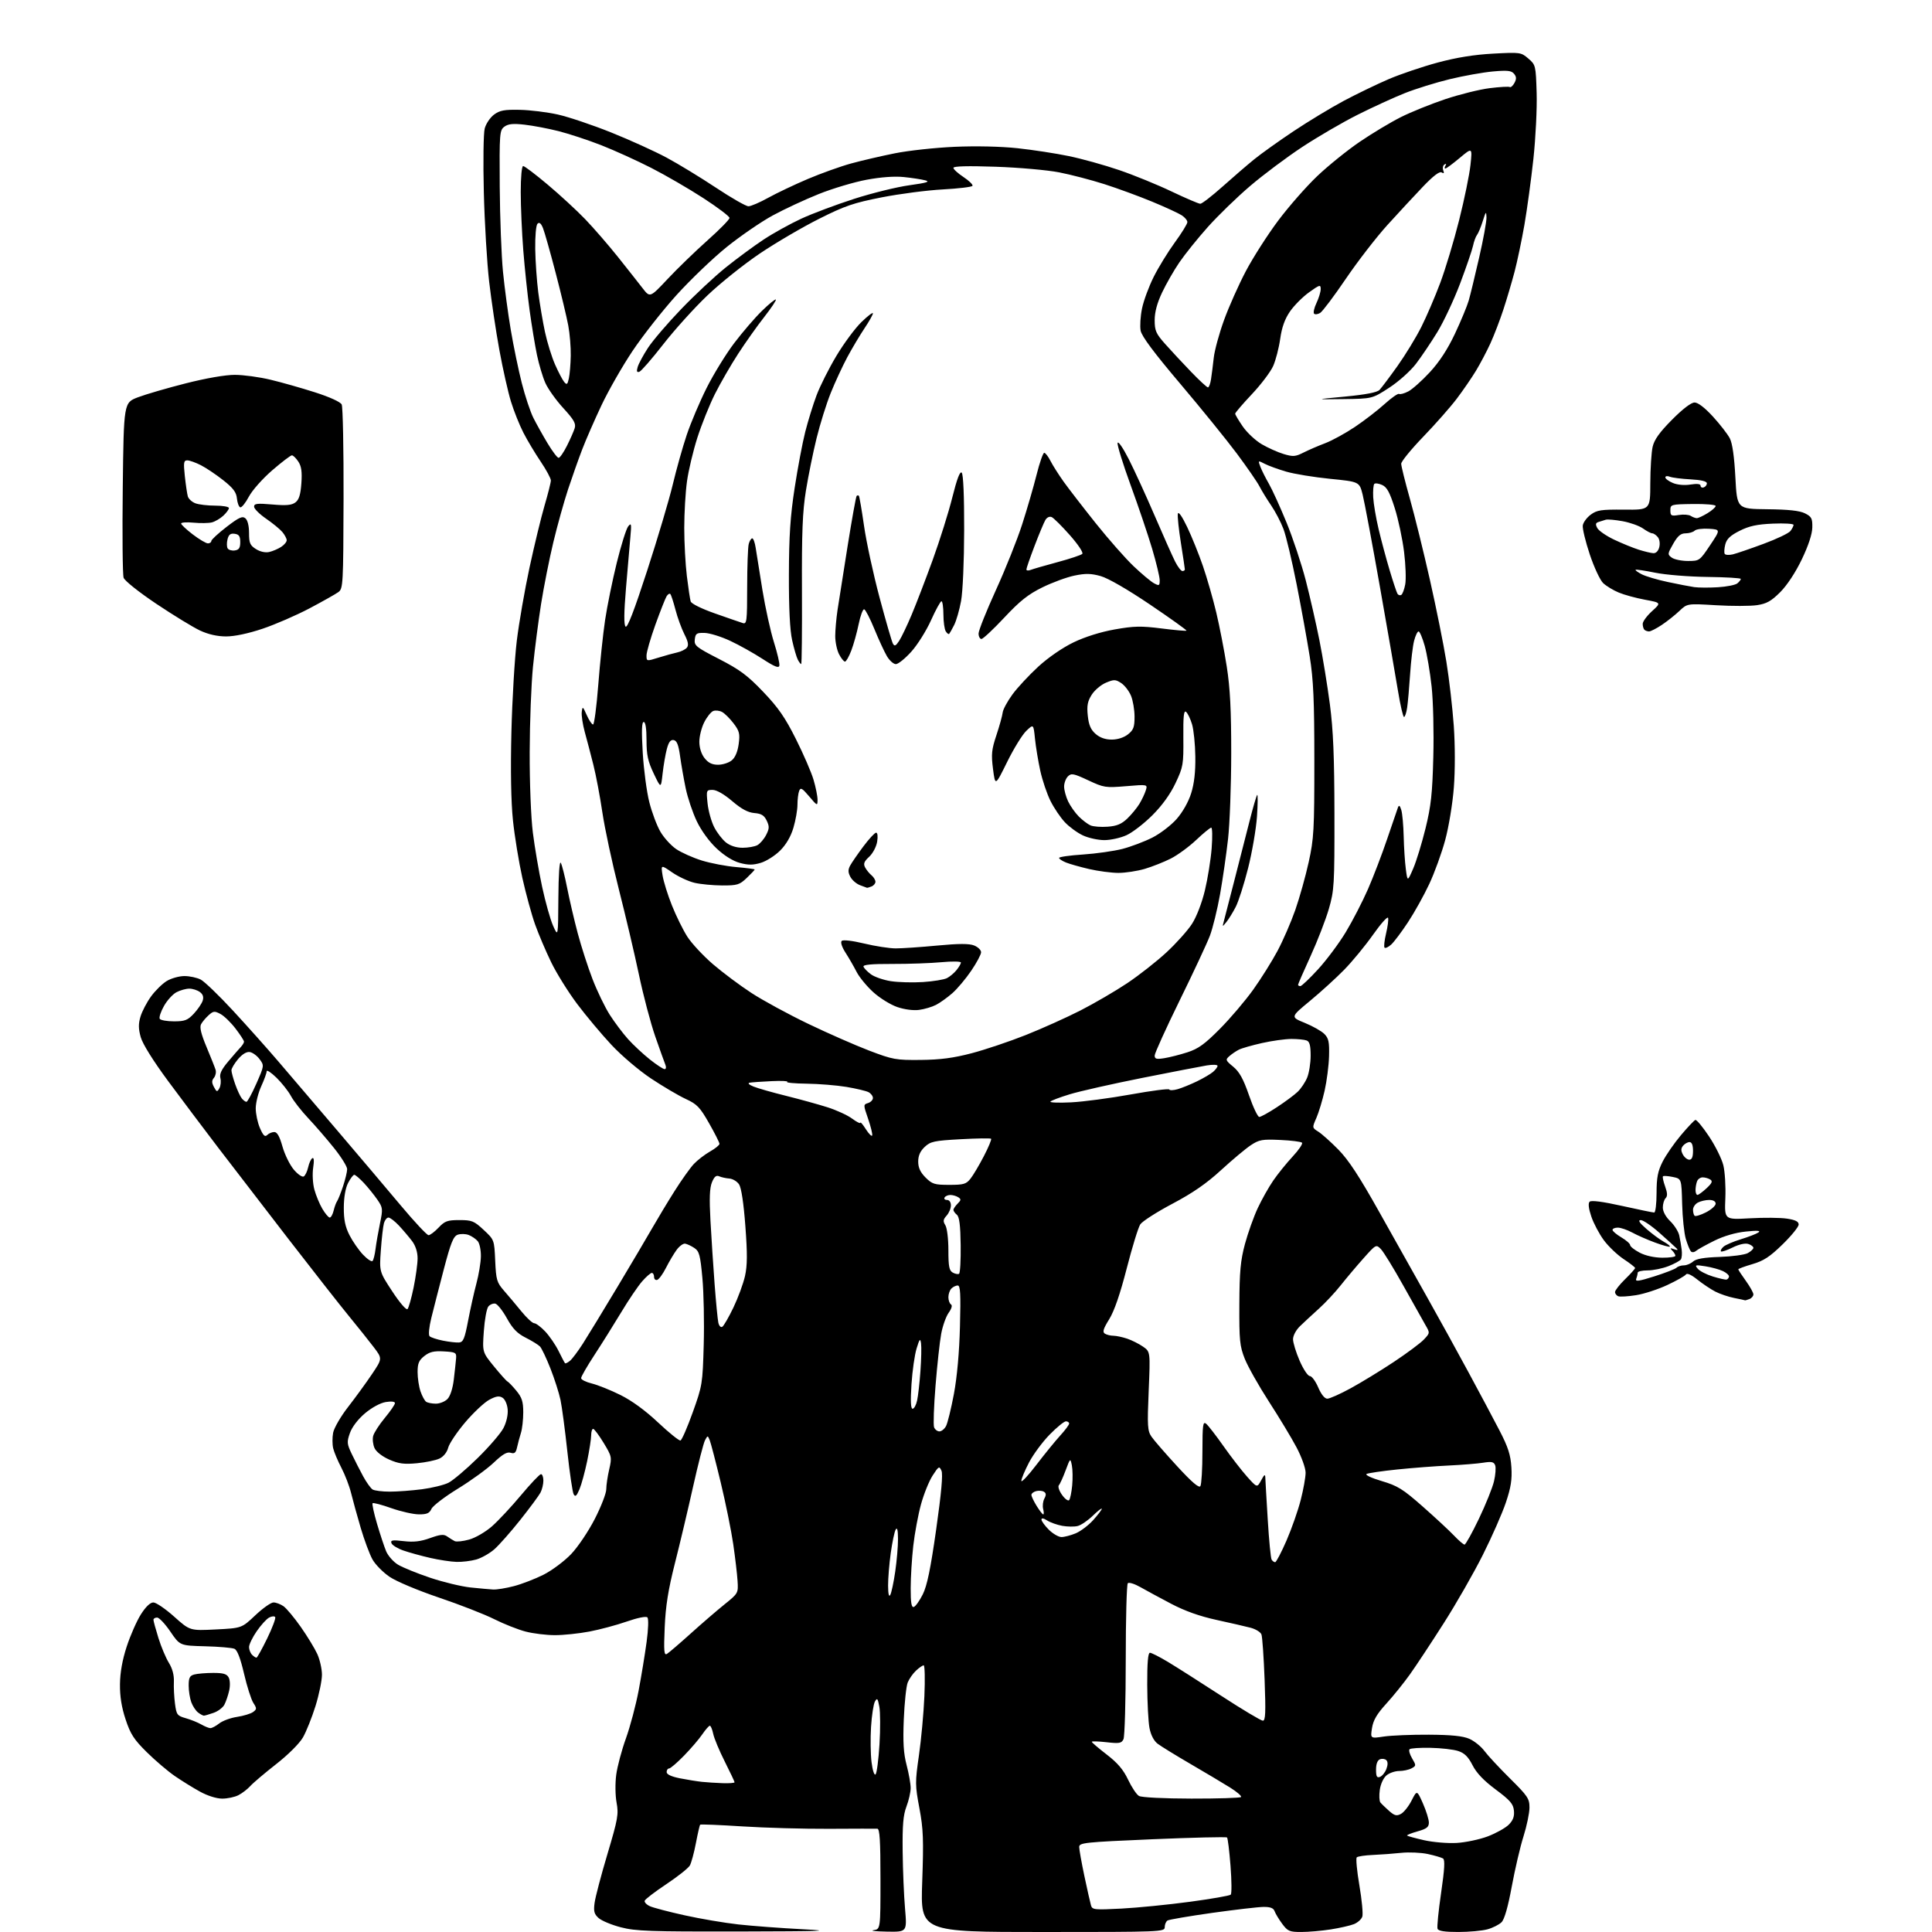 <?xml version="1.0" encoding="UTF-8" standalone="no"?>
<svg 
  version="1.1" 
  xmlns="http://www.w3.org/2000/svg" 
  xmlns:xlink="http://www.w3.org/1999/xlink" 
  xmlns:svg="http://www.w3.org/2000/svg"
  xmlns:rdf="http://www.w3.org/1999/02/22-rdf-syntax-ns#"
  xmlns:cc="http://creativecommons.org/ns#"
  xmlns:dc="http://purl.org/dc/elements/1.1/"
  viewBox="0 0 768 768"
  width="768"
  height="768"
>
<style>svg {background-color: white; }</style>"
<path stroke="none" fill="black" fill-rule="evenodd" d="M294.00,767.80C258.46,767.87 252.68,767.67 246.79,766.13C243.10,765.17 239.12,763.51 237.94,762.44C236.18,760.85 235.90,759.77 236.37,756.35C236.68,754.06 238.98,745.32 241.49,736.93C245.62,723.08 245.95,721.20 245.10,716.58C244.57,713.72 244.51,708.88 244.96,705.50C245.40,702.20 247.14,695.67 248.83,691.00C250.51,686.33 252.78,677.77 253.87,672.00C254.96,666.23 256.39,657.52 257.04,652.67C257.74,647.48 257.86,643.46 257.34,642.94C256.81,642.41 253.43,643.10 249.14,644.59C245.12,645.99 238.45,647.78 234.33,648.56C230.20,649.35 224.03,650.00 220.62,650.00C217.21,650.00 211.95,649.36 208.92,648.57C205.90,647.78 200.30,645.56 196.46,643.64C192.63,641.71 182.76,637.86 174.53,635.08C166.06,632.21 157.52,628.62 154.85,626.80C152.25,625.03 149.20,621.93 148.07,619.91C146.93,617.88 144.83,612.24 143.39,607.37C141.96,602.49 140.23,596.25 139.56,593.50C138.89,590.75 137.16,586.25 135.72,583.50C134.29,580.75 132.81,577.26 132.45,575.74C132.08,574.23 132.07,571.44 132.42,569.55C132.78,567.66 135.44,563.06 138.36,559.31C141.27,555.56 145.54,549.70 147.84,546.28C152.03,540.06 152.03,540.06 148.49,535.42C146.55,532.87 142.15,527.37 138.73,523.20C135.30,519.03 124.49,505.24 114.69,492.56C104.90,479.88 92.30,463.50 86.69,456.16C81.09,448.82 72.15,436.93 66.83,429.74C60.89,421.70 56.69,414.98 55.94,412.28C55.01,408.95 54.98,407.00 55.85,404.11C56.47,402.03 58.35,398.44 60.02,396.13C61.69,393.82 64.51,391.05 66.28,389.97C68.05,388.89 71.21,388.01 73.30,388.00C75.39,388.00 78.31,388.63 79.80,389.40C81.28,390.17 87.02,395.69 92.53,401.65C98.05,407.62 106.23,416.77 110.70,422.00C115.17,427.23 125.74,439.60 134.17,449.50C142.61,459.40 153.94,472.79 159.36,479.25C164.77,485.71 169.72,491.00 170.35,491.00C170.99,491.00 172.78,489.65 174.34,488.00C176.81,485.38 177.86,485.00 182.62,485.00C187.59,485.00 188.46,485.35 192.28,488.92C196.47,492.83 196.48,492.85 196.85,501.17C197.20,508.82 197.49,509.79 200.36,513.09C202.09,515.06 205.21,518.77 207.30,521.34C209.39,523.90 211.66,526.00 212.35,526.00C213.04,526.00 215.00,527.46 216.70,529.25C218.39,531.04 220.79,534.52 222.02,537.00C223.24,539.48 224.40,541.68 224.60,541.89C224.79,542.11 225.68,541.68 226.58,540.94C227.47,540.19 229.78,537.12 231.71,534.10C233.64,531.08 239.83,520.94 245.45,511.56C251.08,502.17 257.34,491.57 259.38,488.00C261.42,484.43 265.35,477.90 268.13,473.50C270.90,469.10 274.37,464.23 275.83,462.68C277.30,461.13 280.19,458.91 282.25,457.74C284.31,456.58 286.00,455.21 286.00,454.70C286.00,454.18 284.14,450.49 281.86,446.49C278.24,440.13 277.08,438.92 272.61,436.86C269.80,435.56 263.61,431.92 258.85,428.76C254.02,425.55 247.05,419.63 243.06,415.35C239.12,411.14 233.00,403.83 229.44,399.10C225.89,394.37 221.23,386.90 219.10,382.50C216.96,378.10 214.08,371.33 212.70,367.46C211.32,363.59 209.05,355.26 207.64,348.96C206.24,342.66 204.55,332.34 203.90,326.04C203.14,318.64 202.92,306.24 203.29,291.04C203.61,278.09 204.58,261.73 205.44,254.67C206.30,247.62 208.57,234.57 210.48,225.67C212.40,216.78 215.09,205.68 216.46,201.00C217.83,196.32 218.97,191.82 218.98,191.00C218.99,190.18 217.17,186.80 214.94,183.50C212.71,180.20 209.61,175.03 208.06,172.00C206.50,168.97 204.28,163.42 203.12,159.65C201.96,155.89 199.88,146.66 198.51,139.15C197.13,131.64 195.31,119.42 194.45,112.00C193.59,104.58 192.63,88.60 192.33,76.50C192.02,64.39 192.18,52.96 192.68,51.07C193.18,49.19 194.84,46.72 196.37,45.57C198.66,43.87 200.47,43.53 206.61,43.66C210.71,43.74 217.51,44.58 221.73,45.52C225.95,46.46 235.50,49.67 242.95,52.66C250.40,55.65 260.32,60.15 265.00,62.67C269.68,65.18 278.50,70.56 284.62,74.62C290.73,78.68 296.54,82.00 297.52,82.00C298.50,82.00 302.05,80.47 305.40,78.61C308.76,76.75 315.83,73.39 321.13,71.14C326.42,68.90 334.15,66.13 338.31,64.99C342.46,63.85 350.28,62.03 355.68,60.95C361.08,59.86 371.80,58.70 379.50,58.36C387.95,57.99 397.86,58.21 404.50,58.92C410.55,59.57 419.72,60.98 424.88,62.05C430.04,63.11 439.04,65.62 444.88,67.61C450.72,69.60 460.10,73.43 465.73,76.12C471.36,78.80 476.49,81.00 477.14,81.00C477.79,81.00 481.73,77.95 485.91,74.23C490.08,70.50 495.75,65.62 498.50,63.38C501.25,61.14 508.31,56.10 514.18,52.18C520.06,48.26 529.06,42.81 534.18,40.08C539.31,37.35 547.33,33.48 552.00,31.47C556.67,29.47 565.45,26.50 571.50,24.87C578.97,22.86 586.04,21.72 593.53,21.32C604.32,20.74 604.63,20.78 607.53,23.27C610.44,25.77 610.51,26.03 610.84,36.96C611.03,43.09 610.44,54.88 609.55,63.17C608.65,71.45 607.04,83.24 605.98,89.37C604.91,95.49 603.15,103.88 602.07,108.00C600.98,112.12 598.98,118.91 597.61,123.07C596.25,127.23 593.94,133.25 592.48,136.45C591.02,139.64 588.43,144.56 586.72,147.38C585.02,150.19 581.58,155.20 579.08,158.50C576.59,161.80 570.60,168.59 565.77,173.60C560.95,178.60 557.00,183.44 557.00,184.35C557.00,185.26 558.55,191.52 560.45,198.25C562.35,204.99 565.93,219.50 568.41,230.50C570.90,241.50 573.84,256.13 574.95,263.00C576.07,269.88 577.39,281.35 577.90,288.50C578.44,296.19 578.45,306.20 577.93,313.00C577.44,319.42 575.92,328.65 574.50,333.89C573.11,339.06 570.25,346.94 568.15,351.41C566.06,355.88 562.26,362.71 559.70,366.59C557.15,370.47 554.14,374.47 553.02,375.48C551.90,376.49 550.71,377.05 550.38,376.71C550.05,376.38 550.32,373.85 550.98,371.08C551.64,368.32 552.01,365.52 551.78,364.85C551.56,364.19 548.87,367.22 545.79,371.58C542.72,375.93 537.56,382.20 534.33,385.50C531.10,388.80 524.97,394.38 520.71,397.90C512.97,404.29 512.97,404.29 518.67,406.61C521.81,407.89 525.30,409.86 526.44,411.00C528.16,412.73 528.47,414.18 528.32,419.85C528.21,423.58 527.42,429.75 526.56,433.56C525.70,437.38 524.22,442.25 523.28,444.40C521.57,448.28 521.57,448.30 524.03,449.84C525.39,450.69 528.98,453.89 532.00,456.96C536.05,461.06 540.37,467.66 548.41,482.02C554.41,492.73 562.99,508.02 567.49,516.00C571.98,523.98 579.30,537.25 583.75,545.50C588.21,553.75 593.78,564.21 596.13,568.75C599.50,575.27 600.49,578.33 600.80,583.27C601.11,588.13 600.62,591.28 598.61,597.27C597.18,601.52 593.07,610.88 589.46,618.07C585.86,625.26 578.84,637.53 573.86,645.32C568.89,653.12 562.85,662.26 560.44,665.63C558.03,669.01 553.82,674.23 551.07,677.24C547.36,681.30 545.90,683.78 545.40,686.90C544.73,691.11 544.73,691.11 550.11,690.30C553.08,689.86 561.12,689.53 568.00,689.57C576.96,689.62 581.51,690.09 584.07,691.20C586.03,692.05 588.73,694.22 590.07,696.02C591.41,697.83 595.99,702.75 600.25,706.97C607.31,713.96 608.00,714.99 607.99,718.57C607.98,720.73 606.91,725.88 605.61,730.00C604.30,734.12 602.21,743.09 600.95,749.92C599.45,758.03 598.05,762.95 596.89,764.11C595.92,765.08 593.41,766.35 591.31,766.93C589.22,767.51 584.00,767.99 579.72,767.99C574.34,768.00 571.79,767.61 571.45,766.73C571.18,766.03 571.81,759.62 572.86,752.48C574.24,743.00 574.45,739.31 573.63,738.78C573.01,738.39 570.28,737.59 567.57,737.00C564.85,736.42 560.13,736.21 557.07,736.53C554.00,736.86 548.93,737.23 545.78,737.37C542.63,737.50 539.73,737.93 539.33,738.33C538.93,738.73 539.40,743.76 540.38,749.49C541.36,755.23 541.88,760.79 541.55,761.86C541.21,762.92 539.71,764.27 538.22,764.87C536.72,765.46 532.58,766.41 529.00,766.97C525.42,767.53 520.16,767.99 517.30,767.99C512.59,768.00 511.88,767.69 509.70,764.75C508.38,762.96 507.02,760.71 506.68,759.75C506.24,758.49 505.00,758.01 502.28,758.03C500.20,758.05 491.01,759.12 481.86,760.40C472.71,761.69 464.72,763.06 464.11,763.43C463.50,763.81 463.00,764.99 463.00,766.06C463.00,767.95 461.84,768.00 414.45,768.00C365.89,768.00 365.89,768.00 366.59,748.20C367.19,731.26 367.03,727.01 365.47,718.76C363.76,709.65 363.75,708.51 365.29,697.81C366.19,691.59 367.17,680.99 367.46,674.25C367.75,667.51 367.62,662.00 367.18,662.00C366.74,662.00 365.36,662.94 364.13,664.10C362.89,665.25 361.40,667.39 360.82,668.85C360.24,670.31 359.54,676.90 359.27,683.50C358.90,692.60 359.17,696.99 360.39,701.64C361.28,705.02 362.00,709.13 362.00,710.77C362.00,712.41 361.25,715.72 360.33,718.12C359.04,721.52 358.70,725.54 358.82,736.00C358.90,743.42 359.33,753.66 359.77,758.75C360.56,768.00 360.56,768.00 352.53,767.85C348.11,767.77 345.74,767.51 347.25,767.28C350.00,766.87 350.00,766.87 350.00,746.93C350.00,731.69 349.71,726.99 348.75,726.94C348.06,726.91 339.40,726.92 329.50,726.98C319.60,727.03 304.12,726.60 295.10,726.02C286.08,725.44 278.53,725.13 278.33,725.34C278.12,725.54 277.36,728.85 276.63,732.68C275.90,736.51 274.82,740.50 274.23,741.55C273.64,742.61 269.43,745.95 264.88,748.98C260.32,752.02 256.45,754.98 256.27,755.58C256.09,756.17 257.03,757.15 258.35,757.75C259.67,758.35 265.87,759.98 272.13,761.36C278.38,762.75 288.00,764.38 293.50,764.99C299.00,765.60 310.48,766.46 319.00,766.90C331.77,767.56 327.37,767.72 294.00,767.80zM445.86,758.69C452.26,758.35 464.48,757.14 473.00,755.99C481.52,754.84 488.83,753.57 489.24,753.16C489.65,752.75 489.61,747.59 489.15,741.70C488.69,735.80 488.07,730.73 487.77,730.43C487.46,730.13 474.12,730.45 458.11,731.13C431.04,732.29 429.00,732.51 429.00,734.21C429.00,735.21 429.93,740.41 431.06,745.77C432.20,751.12 433.37,756.35 433.68,757.40C434.19,759.17 435.02,759.25 445.86,758.69zM579.00,732.60C582.58,732.40 588.17,731.22 591.44,729.98C594.70,728.73 598.44,726.65 599.75,725.34C601.47,723.62 602.04,722.08 601.81,719.75C601.55,717.08 600.32,715.65 594.57,711.37C589.82,707.83 586.92,704.79 585.35,701.69C583.65,698.35 582.17,696.88 579.67,696.06C577.81,695.44 572.86,694.87 568.66,694.79C564.47,694.70 560.71,694.95 560.32,695.35C559.93,695.74 560.38,697.38 561.33,698.98C562.99,701.79 562.98,701.94 561.09,702.95C560.01,703.53 557.80,704.00 556.18,704.00C554.55,704.00 552.28,704.79 551.13,705.75C549.93,706.76 548.81,709.20 548.49,711.50C548.18,713.70 548.29,715.95 548.72,716.50C549.16,717.05 550.71,718.55 552.16,719.84C554.35,721.77 555.17,721.98 556.90,721.05C558.05,720.44 559.96,718.05 561.13,715.74C563.27,711.55 563.27,711.55 565.64,716.90C566.94,719.85 568.00,723.27 568.00,724.50C568.00,726.30 567.12,726.99 563.47,728.01C560.98,728.71 559.12,729.46 559.34,729.67C559.56,729.89 562.61,730.72 566.12,731.52C569.63,732.31 575.42,732.80 579.00,732.60zM88.30,714.98C86.05,714.97 82.45,713.83 79.50,712.20C76.75,710.69 72.25,707.90 69.50,706.01C66.75,704.13 61.74,699.86 58.37,696.54C53.24,691.48 51.87,689.36 49.93,683.50C48.33,678.68 47.63,674.32 47.69,669.50C47.74,664.84 48.64,659.82 50.38,654.50C51.82,650.10 54.35,644.36 56.00,641.75C57.92,638.72 59.71,637.00 60.96,637.00C62.04,637.00 65.75,639.53 69.21,642.62C75.50,648.25 75.50,648.25 85.79,647.73C96.08,647.21 96.08,647.21 101.48,642.11C104.45,639.30 107.71,637.00 108.72,637.00C109.73,637.00 111.52,637.68 112.70,638.50C113.89,639.33 116.98,643.05 119.58,646.75C122.18,650.46 125.13,655.30 126.13,657.50C127.13,659.70 127.97,663.39 127.98,665.70C127.99,668.01 126.83,673.63 125.41,678.20C123.98,682.76 121.74,688.37 120.42,690.66C119.03,693.07 114.56,697.53 109.76,701.28C105.22,704.84 100.60,708.75 99.50,709.98C98.40,711.20 96.29,712.83 94.80,713.60C93.32,714.37 90.39,714.99 88.30,714.98zM473.58,714.97C484.08,714.99 492.96,714.71 493.32,714.35C493.67,713.99 491.73,712.30 489.01,710.60C486.28,708.89 479.20,704.67 473.27,701.22C467.35,697.77 461.44,694.13 460.15,693.14C458.68,692.01 457.47,689.67 456.94,686.92C456.47,684.49 456.07,676.76 456.04,669.75C456.01,660.99 456.35,657.00 457.12,657.00C457.73,657.00 461.00,658.66 464.37,660.69C467.74,662.72 477.29,668.80 485.59,674.19C493.89,679.59 501.28,684.00 502.00,684.00C503.06,684.00 503.19,680.80 502.70,667.70C502.36,658.73 501.80,650.63 501.44,649.70C501.08,648.78 499.15,647.59 497.15,647.06C495.14,646.53 489.03,645.13 483.57,643.94C476.89,642.48 471.00,640.39 465.57,637.53C461.13,635.20 455.62,632.22 453.32,630.91C451.02,629.60 448.77,628.90 448.32,629.35C447.87,629.80 447.50,643.51 447.50,659.83C447.50,676.15 447.09,690.34 446.60,691.36C445.82,692.99 444.95,693.14 439.85,692.56C436.63,692.20 434.00,692.12 434.00,692.39C434.00,692.66 436.67,694.94 439.93,697.45C444.27,700.79 446.55,703.47 448.44,707.46C449.86,710.46 451.80,713.37 452.76,713.92C453.77,714.51 462.55,714.95 473.58,714.97zM287.25,708.84C289.86,708.93 292.00,708.77 292.00,708.48C292.00,708.20 290.25,704.49 288.10,700.23C285.96,695.98 283.89,691.04 283.52,689.25C283.15,687.46 282.54,686.00 282.17,686.01C281.80,686.01 280.46,687.54 279.19,689.40C277.92,691.27 274.65,695.09 271.91,697.90C269.18,700.70 266.50,703.00 265.97,703.00C265.44,703.00 265.00,703.64 265.00,704.43C265.00,705.35 266.85,706.22 270.25,706.90C273.14,707.47 277.07,708.10 279.00,708.31C280.93,708.51 284.64,708.75 287.25,708.84zM548.58,706.33C549.44,706.00 550.59,704.59 551.11,703.20C551.73,701.58 551.73,700.33 551.10,699.70C550.57,699.17 549.43,699.01 548.57,699.34C547.56,699.72 547.00,701.18 547.00,703.44C547.00,706.21 547.33,706.81 548.58,706.33zM348.05,705.35C348.54,704.86 349.24,699.48 349.61,693.39C349.98,687.30 349.95,680.57 349.55,678.44C348.93,675.10 348.68,674.82 347.79,676.40C347.23,677.42 346.53,681.95 346.25,686.49C345.97,691.02 346.06,697.31 346.45,700.48C346.87,703.80 347.55,705.85 348.05,705.35zM83.62,686.96C84.23,686.98 85.82,686.14 87.15,685.09C88.49,684.04 91.68,682.87 94.24,682.49C96.81,682.10 99.66,681.23 100.59,680.56C102.12,679.44 102.13,679.12 100.70,676.92C99.85,675.59 98.18,670.37 97.01,665.33C95.57,659.16 94.32,655.92 93.19,655.42C92.26,655.01 87.00,654.56 81.51,654.42C71.52,654.16 71.52,654.16 67.72,648.58C65.63,645.51 63.26,643.00 62.46,643.00C61.66,643.00 61.00,643.40 61.00,643.89C61.00,644.39 61.89,647.65 62.98,651.14C64.07,654.64 65.94,659.08 67.13,661.00C68.54,663.28 69.23,665.89 69.12,668.50C69.02,670.70 69.22,674.63 69.56,677.24C70.14,681.65 70.43,682.04 73.84,683.01C75.85,683.58 78.62,684.69 80.00,685.49C81.38,686.28 83.00,686.95 83.62,686.96zM81.04,682.00C80.68,682.00 79.64,681.44 78.74,680.75C77.83,680.06 76.62,678.23 76.05,676.68C75.47,675.14 75.00,672.15 75.00,670.05C75.00,666.94 75.41,666.12 77.25,665.63C78.49,665.30 81.85,665.02 84.71,665.01C88.74,665.00 90.15,665.41 90.90,666.82C91.46,667.85 91.54,670.12 91.09,672.09C90.66,673.99 89.80,676.50 89.18,677.67C88.55,678.84 86.62,680.29 84.87,680.89C83.13,681.50 81.40,682.00 81.04,682.00zM101.95,658.96C102.25,658.94 104.17,655.49 106.21,651.30C108.25,647.10 109.68,643.29 109.40,642.83C109.11,642.37 108.02,642.45 106.98,643.01C105.93,643.57 103.71,646.02 102.04,648.45C100.37,650.87 99.00,653.70 99.00,654.73C99.00,655.76 99.54,657.14 100.20,657.80C100.86,658.46 101.65,658.98 101.95,658.96zM265.12,657.45C265.88,656.99 270.10,653.37 274.50,649.41C278.90,645.44 284.98,640.20 288.00,637.77C293.46,633.37 293.50,633.30 293.19,628.42C293.02,625.71 292.25,619.16 291.48,613.86C290.71,608.56 288.48,597.54 286.51,589.36C284.55,581.19 282.57,573.61 282.13,572.52C281.32,570.55 281.31,570.55 280.25,572.54C279.66,573.64 277.52,581.96 275.50,591.02C273.48,600.08 270.23,613.80 268.27,621.50C265.62,631.97 264.60,638.37 264.23,646.89C263.82,656.40 263.97,658.14 265.12,657.45zM363.25,638.79C363.94,638.58 365.54,636.33 366.81,633.80C368.53,630.37 369.91,623.70 372.15,607.94C374.20,593.51 374.88,586.03 374.25,584.63C373.38,582.69 373.15,582.82 370.75,586.53C369.33,588.71 367.24,593.88 366.11,598.00C364.98,602.12 363.60,609.55 363.04,614.50C362.48,619.45 362.01,627.02 362.01,631.33C362.00,637.14 362.32,639.07 363.25,638.79zM353.90,634.00C354.36,633.17 355.25,628.99 355.87,624.71C356.49,620.42 356.99,614.57 356.97,611.71C356.95,608.22 356.65,607.00 356.06,608.01C355.57,608.83 354.69,613.03 354.09,617.33C353.49,621.63 353.01,627.47 353.03,630.32C353.05,633.66 353.36,634.97 353.90,634.00zM196.04,631.86C197.44,631.94 201.15,631.33 204.30,630.51C207.44,629.69 212.74,627.64 216.08,625.96C219.41,624.28 224.34,620.59 227.03,617.78C229.76,614.91 233.92,608.72 236.46,603.76C238.96,598.88 241.00,593.59 241.00,592.02C241.00,590.44 241.52,586.89 242.16,584.14C243.28,579.28 243.21,578.94 239.95,573.56C238.09,570.50 236.22,568.00 235.79,568.00C235.35,568.00 235.00,569.14 235.00,570.54C235.00,571.94 234.28,576.55 233.41,580.79C232.53,585.03 231.16,590.08 230.35,592.00C229.21,594.71 228.69,595.16 228.04,594.00C227.58,593.17 226.45,585.52 225.53,577.00C224.61,568.48 223.39,559.25 222.81,556.50C222.23,553.75 220.43,548.12 218.81,544.00C217.19,539.88 215.31,535.94 214.65,535.25C213.98,534.57 211.43,532.99 208.97,531.75C205.60,530.05 203.78,528.17 201.48,524.01C199.80,520.99 197.73,518.38 196.88,518.21C196.02,518.05 194.78,518.56 194.12,519.36C193.46,520.16 192.65,524.56 192.33,529.15C191.74,537.50 191.74,537.50 196.35,543.16C198.89,546.27 201.31,548.97 201.73,549.16C202.15,549.35 203.74,551.00 205.25,552.83C207.48,555.53 208.00,557.15 208.00,561.43C208.00,564.33 207.59,568.01 207.08,569.60C206.58,571.20 205.89,573.76 205.55,575.31C205.06,577.53 204.53,577.98 202.99,577.50C201.56,577.04 199.76,578.10 196.27,581.42C193.65,583.92 187.22,588.58 182.00,591.78C176.78,594.98 172.06,598.59 171.51,599.80C170.73,601.54 169.69,602.00 166.51,601.98C164.31,601.97 159.37,600.86 155.55,599.51C151.74,598.16 148.39,597.28 148.11,597.55C147.84,597.83 148.63,601.49 149.86,605.68C151.10,609.88 152.73,614.81 153.49,616.64C154.26,618.46 156.37,620.86 158.19,621.97C160.01,623.08 165.78,625.42 171.00,627.18C176.22,628.93 183.43,630.66 187.00,631.04C190.57,631.41 194.64,631.78 196.04,631.86zM181.50,620.88C179.30,620.82 174.57,620.11 171.00,619.29C167.43,618.47 162.63,617.15 160.34,616.35C158.05,615.55 155.92,614.25 155.62,613.45C155.15,612.24 155.97,612.10 160.45,612.62C164.44,613.09 167.17,612.78 170.97,611.41C175.09,609.93 176.43,609.81 177.80,610.79C178.73,611.46 180.08,612.29 180.78,612.63C181.49,612.96 184.08,612.68 186.54,611.99C189.03,611.29 193.05,608.95 195.59,606.71C198.10,604.50 203.30,598.93 207.13,594.34C210.96,589.76 214.53,586.00 215.05,586.00C215.57,586.00 216.00,587.15 216.00,588.57C216.00,589.98 215.49,592.11 214.86,593.32C214.23,594.52 210.62,599.40 206.84,604.16C203.05,608.93 198.41,614.19 196.51,615.86C194.61,617.53 191.35,619.36 189.28,619.94C187.20,620.52 183.70,620.94 181.50,620.88zM506.89,621.00C507.32,621.00 509.34,617.13 511.40,612.41C513.45,607.68 516.00,600.41 517.06,596.25C518.13,592.08 519.00,587.21 519.00,585.42C519.00,583.61 517.40,579.15 515.38,575.33C513.39,571.57 508.45,563.39 504.41,557.15C500.37,550.90 496.06,543.25 494.82,540.15C492.82,535.09 492.59,532.84 492.66,518.50C492.72,505.43 493.13,501.04 494.89,494.50C496.08,490.10 498.36,483.70 499.96,480.27C501.56,476.84 504.35,471.89 506.15,469.27C507.95,466.65 511.42,462.36 513.86,459.73C516.30,457.11 517.97,454.64 517.57,454.24C517.17,453.84 513.26,453.34 508.88,453.15C501.77,452.82 500.53,453.04 497.21,455.24C495.17,456.59 489.86,461.04 485.41,465.12C479.61,470.45 474.15,474.23 466.03,478.52C459.81,481.81 454.07,485.50 453.27,486.71C452.47,487.93 450.05,495.80 447.89,504.21C445.27,514.40 442.95,521.14 440.93,524.41C438.57,528.21 438.18,529.50 439.19,530.14C439.91,530.60 441.45,530.98 442.60,530.98C443.76,530.99 446.23,531.52 448.10,532.15C449.97,532.79 452.80,534.21 454.39,535.32C457.28,537.34 457.28,537.34 456.62,552.92C456.03,566.85 456.15,568.77 457.73,571.09C458.70,572.52 463.30,577.81 467.94,582.85C473.80,589.22 476.62,591.63 477.17,590.76C477.61,590.07 477.98,583.93 477.98,577.13C478.00,566.22 478.18,564.90 479.51,566.01C480.33,566.69 483.42,570.69 486.37,574.88C489.32,579.07 493.53,584.51 495.72,586.97C499.71,591.43 499.71,591.43 501.32,588.47C502.63,586.04 502.93,585.86 502.99,587.50C503.02,588.60 503.46,596.13 503.96,604.23C504.45,612.33 505.14,619.42 505.49,619.98C505.83,620.54 506.47,621.00 506.89,621.00zM582.18,614.00C582.61,614.00 585.18,609.39 587.88,603.75C590.58,598.11 593.29,591.39 593.89,588.82C594.50,586.25 594.70,583.39 594.35,582.47C593.83,581.11 592.92,580.92 589.60,581.45C587.35,581.81 581.23,582.31 576.00,582.56C570.77,582.80 561.55,583.51 555.50,584.13C549.45,584.75 543.93,585.56 543.24,585.92C542.54,586.30 545.20,587.55 549.24,588.74C555.58,590.62 557.63,591.89 565.50,598.82C570.45,603.18 576.05,608.38 577.95,610.37C579.84,612.37 581.75,614.00 582.18,614.00zM421.96,611.00C423.12,611.00 425.66,610.33 427.62,609.52C429.57,608.70 432.69,606.34 434.56,604.27C436.43,602.19 437.96,600.17 437.98,599.77C437.99,599.36 436.38,600.60 434.41,602.52C432.44,604.44 429.73,606.28 428.40,606.61C427.07,606.95 424.30,606.91 422.24,606.54C420.18,606.16 417.49,605.20 416.25,604.40C414.83,603.49 414.00,603.36 414.00,604.05C414.00,604.66 415.32,606.47 416.92,608.08C418.53,609.68 420.80,611.00 421.96,611.00zM414.70,602.00C414.99,602.00 414.98,601.03 414.67,599.84C414.36,598.65 414.58,596.79 415.15,595.71C415.92,594.28 415.88,593.54 414.99,593.00C414.32,592.58 412.93,592.47 411.89,592.74C410.85,593.01 410.00,593.69 410.00,594.25C410.00,594.81 410.94,596.78 412.08,598.63C413.23,600.48 414.40,602.00 414.70,602.00zM424.99,596.33C425.41,595.87 425.95,593.25 426.21,590.50C426.47,587.75 426.41,584.15 426.08,582.50C425.48,579.54 425.45,579.56 423.60,584.50C422.58,587.25 421.37,589.91 420.91,590.41C420.46,590.91 421.02,592.63 422.17,594.23C423.31,595.84 424.58,596.78 424.99,596.33zM155.00,592.95C158.03,592.95 163.76,592.51 167.75,592.00C171.73,591.48 176.46,590.32 178.25,589.43C180.04,588.53 185.25,584.13 189.82,579.65C194.40,575.17 199.04,569.78 200.13,567.68C201.32,565.38 201.99,562.43 201.81,560.28C201.63,558.23 200.76,556.24 199.76,555.62C198.44,554.78 197.19,554.98 194.46,556.45C192.50,557.51 188.20,561.55 184.91,565.42C181.63,569.30 178.59,573.83 178.16,575.49C177.70,577.28 176.32,579.02 174.74,579.78C173.28,580.49 169.23,581.33 165.73,581.66C160.57,582.14 158.48,581.86 154.69,580.19C151.93,578.97 149.54,577.10 148.88,575.63C148.26,574.27 148.01,572.10 148.34,570.82C148.67,569.55 150.75,566.31 152.97,563.64C155.19,560.97 157.00,558.32 157.00,557.76C157.00,557.14 155.56,556.97 153.35,557.33C151.20,557.68 147.83,559.51 145.10,561.80C142.30,564.17 139.96,567.23 139.11,569.62C137.83,573.24 137.89,573.93 139.85,578.03C141.03,580.49 143.06,584.46 144.36,586.86C145.66,589.25 147.35,591.61 148.11,592.09C148.88,592.57 151.97,592.96 155.00,592.95zM411.97,582.31C415.25,578.02 419.53,572.76 421.47,570.64C423.41,568.52 425.00,566.38 425.00,565.89C425.00,565.40 424.42,565.00 423.72,565.00C423.01,565.00 420.11,567.36 417.28,570.25C414.44,573.14 410.74,578.13 409.06,581.35C407.38,584.57 406.00,587.86 406.00,588.66C406.00,589.47 408.69,586.61 411.97,582.31zM270.49,572.62C271.03,572.47 273.23,567.43 275.38,561.42C279.19,550.80 279.31,550.06 279.74,534.50C279.98,525.70 279.75,513.79 279.21,508.04C278.37,498.87 277.97,497.39 275.99,496.08C274.75,495.25 273.10,494.49 272.33,494.37C271.57,494.26 270.05,495.37 268.98,496.83C267.90,498.30 266.00,501.50 264.76,503.95C263.52,506.40 261.94,508.57 261.25,508.78C260.56,508.99 260.00,508.45 260.00,507.58C260.00,506.71 259.60,506.00 259.10,506.00C258.61,506.00 256.88,507.51 255.25,509.37C253.63,511.22 249.89,516.73 246.96,521.62C244.02,526.50 239.23,534.15 236.31,538.61C233.39,543.07 231.00,547.22 231.00,547.82C231.00,548.43 232.91,549.39 235.25,549.96C237.59,550.53 242.71,552.58 246.63,554.53C251.20,556.80 256.58,560.73 261.63,565.49C265.96,569.56 269.94,572.77 270.49,572.62zM373.43,569.00C374.26,569.00 375.44,568.05 376.06,566.89C376.68,565.72 378.09,559.98 379.19,554.14C380.45,547.39 381.34,537.56 381.60,527.25C381.94,514.30 381.76,511.00 380.71,511.00C379.99,511.00 378.86,511.54 378.20,512.20C377.54,512.86 377.00,514.41 377.00,515.64C377.00,516.87 377.46,518.17 378.02,518.51C378.65,518.90 378.30,520.17 377.11,521.84C376.05,523.33 374.71,527.10 374.14,530.21C373.56,533.33 372.55,542.59 371.89,550.80C371.22,559.01 370.96,566.46 371.31,567.36C371.65,568.26 372.61,569.00 373.43,569.00zM362.77,560.00C363.36,560.00 364.17,558.54 364.56,556.75C364.96,554.96 365.56,549.67 365.89,545.00C366.23,540.33 366.33,535.38 366.13,534.00C365.82,531.88 365.54,532.19 364.37,536.00C363.60,538.48 362.68,544.89 362.33,550.25C361.90,556.91 362.04,560.00 362.77,560.00zM173.25,557.98C174.76,557.99 176.83,557.17 177.84,556.16C178.97,555.03 179.95,552.05 180.39,548.41C180.78,545.16 181.19,541.38 181.30,540.00C181.49,537.67 181.15,537.48 176.44,537.20C172.50,536.97 170.79,537.38 168.69,539.03C166.52,540.74 166.00,541.97 166.00,545.42C166.00,547.78 166.52,551.23 167.16,553.10C167.80,554.97 168.82,556.83 169.41,557.23C170.01,557.64 171.74,557.98 173.25,557.98zM527.63,556.00C528.56,556.00 532.74,554.14 536.91,551.86C541.09,549.58 548.79,544.88 554.04,541.40C559.29,537.92 564.68,533.90 566.03,532.47C568.45,529.89 568.46,529.86 566.62,526.69C565.61,524.93 561.64,517.88 557.81,511.00C553.97,504.12 549.98,497.62 548.93,496.54C547.04,494.60 546.97,494.63 542.01,500.20C539.25,503.29 535.19,508.11 532.97,510.91C530.76,513.71 526.83,517.92 524.24,520.25C521.65,522.59 518.29,525.70 516.77,527.17C515.19,528.70 514.00,530.93 514.00,532.36C514.00,533.74 515.18,537.60 516.63,540.93C518.08,544.27 519.89,547.00 520.67,547.00C521.44,547.00 522.94,549.02 524.00,551.50C525.21,554.31 526.57,556.00 527.63,556.00zM182.48,533.66C184.15,533.53 184.72,532.15 186.08,525.00C186.97,520.33 188.45,513.67 189.38,510.21C190.31,506.75 191.11,501.92 191.16,499.47C191.21,497.02 190.65,494.29 189.92,493.40C189.18,492.52 187.56,491.40 186.30,490.92C185.05,490.45 183.07,490.41 181.92,490.83C180.21,491.47 179.18,494.05 176.42,504.56C174.55,511.68 172.32,520.38 171.46,523.89C170.56,527.56 170.26,530.66 170.77,531.17C171.25,531.65 173.64,532.44 176.07,532.93C178.51,533.42 181.39,533.74 182.48,533.66zM287.12,527.42C287.71,527.06 289.70,523.61 291.55,519.75C293.40,515.89 295.47,510.26 296.15,507.24C297.09,503.02 297.12,498.41 296.29,487.35C295.61,478.23 294.69,472.16 293.79,470.81C293.01,469.63 291.27,468.59 289.93,468.49C288.60,468.39 286.78,467.99 285.89,467.60C284.71,467.08 283.95,467.71 283.02,469.96C282.09,472.21 281.93,476.32 282.42,485.27C282.79,491.99 283.53,503.35 284.07,510.50C284.61,517.65 285.28,524.53 285.55,525.79C285.84,527.08 286.52,527.79 287.12,527.42zM161.99,520.38C162.46,519.90 163.55,516.03 164.42,511.79C165.29,507.55 166.00,502.33 166.00,500.18C166.00,497.72 165.19,495.20 163.83,493.38C162.64,491.80 160.30,489.04 158.64,487.25C156.97,485.46 155.07,484.00 154.42,484.00C153.77,484.00 152.96,485.01 152.62,486.25C152.28,487.49 151.72,492.32 151.39,497.00C150.78,505.50 150.78,505.50 155.96,513.38C158.88,517.84 161.51,520.88 161.99,520.38zM693.67,516.89C693.58,516.83 691.62,516.41 689.33,515.96C687.03,515.50 683.66,514.36 681.83,513.41C680.00,512.46 676.79,510.31 674.69,508.63C672.32,506.73 670.62,505.97 670.19,506.62C669.81,507.20 666.48,509.08 662.79,510.81C659.10,512.54 653.49,514.37 650.32,514.86C647.15,515.36 643.98,515.55 643.28,515.28C642.58,515.01 642.00,514.25 642.00,513.60C642.00,512.94 643.80,510.65 646.00,508.50C648.20,506.35 649.99,504.35 649.98,504.05C649.97,503.75 647.91,502.15 645.41,500.50C642.92,498.85 639.38,495.48 637.55,493.00C635.72,490.52 633.48,486.29 632.57,483.59C631.49,480.39 631.26,478.34 631.90,477.70C632.53,477.07 637.00,477.64 644.75,479.36C651.28,480.81 657.05,482.00 657.56,482.00C658.08,482.00 658.51,478.51 658.51,474.25C658.52,468.05 659.01,465.55 660.94,461.74C662.27,459.13 665.54,454.40 668.21,451.24C670.88,448.08 673.45,445.36 673.93,445.20C674.41,445.03 676.85,447.96 679.34,451.70C681.84,455.44 684.41,460.61 685.05,463.20C685.69,465.78 686.05,471.71 685.85,476.38C685.50,484.86 685.50,484.86 695.57,484.29C701.11,483.98 707.75,484.03 710.32,484.42C713.71,484.93 715.00,485.58 715.00,486.77C715.00,487.67 712.13,491.22 708.61,494.65C703.54,499.60 701.07,501.21 696.61,502.51C693.53,503.41 691.00,504.34 691.00,504.58C691.00,504.82 692.35,506.88 694.00,509.16C695.65,511.44 697.00,513.86 697.00,514.54C697.00,515.23 696.29,516.06 695.42,516.39C694.55,516.73 693.76,516.95 693.67,516.89zM657.67,507.36C661.98,505.99 665.93,504.46 666.45,503.94C666.97,503.42 668.29,503.00 669.37,503.00C670.46,503.00 672.10,502.31 673.03,501.47C674.22,500.40 677.37,499.85 683.61,499.65C688.50,499.48 693.51,498.81 694.75,498.14C695.99,497.47 697.00,496.53 697.00,496.03C697.00,495.54 696.08,494.84 694.95,494.49C693.73,494.10 691.24,494.66 688.76,495.89C686.48,497.02 684.39,497.72 684.11,497.45C683.84,497.18 684.27,496.36 685.06,495.63C685.85,494.90 688.98,493.55 692.00,492.63C695.02,491.71 698.17,490.49 699.00,489.92C700.06,489.19 698.60,489.08 694.00,489.56C689.94,489.97 685.26,491.33 681.54,493.17C678.26,494.79 674.97,496.61 674.24,497.21C673.46,497.86 672.59,497.94 672.13,497.41C671.70,496.91 670.80,494.70 670.14,492.50C669.48,490.30 668.82,484.01 668.68,478.53C668.42,468.57 668.42,468.57 664.97,467.86C663.07,467.47 661.31,467.35 661.06,467.60C660.82,467.85 661.20,469.66 661.91,471.62C662.85,474.23 662.90,475.50 662.10,476.30C661.50,476.90 661.00,478.58 661.00,480.01C661.00,481.60 662.16,483.73 663.95,485.45C665.57,487.01 667.18,489.54 667.52,491.07C667.85,492.60 668.29,495.15 668.49,496.74C668.69,498.32 668.55,500.07 668.18,500.63C667.81,501.18 665.58,502.39 663.23,503.32C660.88,504.24 657.17,505.00 654.98,505.00C652.79,505.00 651.00,505.41 651.00,505.92C651.00,506.42 650.74,507.51 650.42,508.34C649.96,509.54 651.41,509.34 657.67,507.36zM686.33,508.65C686.78,508.54 687.22,508.01 687.30,507.48C687.38,506.94 686.31,505.96 684.93,505.30C683.55,504.63 680.41,503.77 677.96,503.38C673.87,502.73 673.61,502.81 674.88,504.34C675.64,505.26 678.34,506.65 680.88,507.43C683.42,508.21 685.87,508.76 686.33,508.65zM381.24,506.35C381.67,506.08 381.96,500.95 381.88,494.95C381.78,487.06 381.36,483.71 380.37,482.89C379.62,482.27 379.00,481.39 379.00,480.95C379.00,480.51 379.75,479.39 380.66,478.48C382.07,477.08 382.11,476.68 380.91,475.92C380.14,475.43 378.74,475.02 377.81,475.02C376.88,475.01 375.84,475.45 375.50,476.00C375.16,476.55 375.58,477.00 376.44,477.00C377.37,477.00 378.00,477.87 378.00,479.17C378.00,480.37 377.23,482.19 376.29,483.23C374.90,484.77 374.81,485.47 375.79,487.04C376.47,488.13 377.00,492.46 377.00,496.94C377.00,503.44 377.32,505.08 378.73,505.87C379.68,506.40 380.81,506.62 381.24,506.35zM148.10,501.25C148.48,500.84 149.01,498.70 149.28,496.50C149.55,494.30 150.34,489.74 151.04,486.37C152.25,480.53 152.20,480.08 150.00,476.87C148.72,475.02 146.32,472.04 144.65,470.25C142.97,468.46 141.26,467.00 140.83,467.00C140.40,467.00 139.30,468.45 138.38,470.23C137.33,472.25 136.69,475.91 136.67,479.98C136.65,484.84 137.22,487.64 138.93,491.00C140.19,493.48 142.61,496.96 144.31,498.75C146.01,500.54 147.71,501.67 148.10,501.25zM660.75,499.96C663.64,499.98 666.00,499.64 666.00,499.20C666.00,498.76 665.44,497.83 664.75,497.14C663.75,496.13 663.90,496.02 665.50,496.59C666.84,497.06 667.17,496.96 666.50,496.28C665.95,495.73 662.91,492.96 659.74,490.14C656.57,487.31 653.20,485.01 652.24,485.01C651.01,485.03 651.67,486.06 654.50,488.53C656.70,490.46 659.78,492.73 661.34,493.59C662.91,494.45 664.00,495.33 663.78,495.55C663.56,495.77 660.93,495.05 657.94,493.95C654.95,492.85 650.86,491.06 648.86,489.97C646.86,488.89 644.28,488.00 643.11,488.00C641.95,488.00 641.00,488.41 641.00,488.90C641.00,489.40 642.58,490.73 644.50,491.87C646.42,493.00 648.00,494.39 648.00,494.94C648.00,495.50 649.69,496.84 651.75,497.93C654.06,499.15 657.52,499.93 660.75,499.96zM131.08,484.00C131.56,484.00 132.26,482.76 132.62,481.25C132.98,479.74 133.60,478.05 134.00,477.50C134.39,476.95 135.46,474.28 136.36,471.57C137.26,468.86 138.00,465.79 138.00,464.75C138.00,463.71 135.64,459.92 132.75,456.32C129.86,452.72 125.25,447.38 122.50,444.47C119.75,441.55 116.67,437.60 115.65,435.68C114.63,433.77 112.04,430.49 109.90,428.40C107.75,426.31 106.00,425.16 106.00,425.85C106.00,426.54 105.03,429.22 103.85,431.80C102.67,434.39 101.68,438.30 101.66,440.50C101.64,442.70 102.39,446.27 103.33,448.43C104.65,451.44 105.32,452.08 106.22,451.18C106.87,450.53 108.14,450.00 109.04,450.00C110.17,450.00 111.16,451.75 112.28,455.75C113.17,458.91 115.19,463.04 116.77,464.92C118.35,466.80 120.14,468.03 120.75,467.66C121.35,467.28 122.14,465.64 122.50,464.00C122.86,462.36 123.60,460.74 124.15,460.40C124.80,460.01 124.92,461.36 124.49,464.21C124.12,466.67 124.33,470.51 124.96,472.84C125.58,475.14 127.01,478.60 128.14,480.52C129.27,482.43 130.59,484.00 131.08,484.00zM678.12,481.94C680.26,480.85 682.00,479.29 682.00,478.48C682.00,477.56 681.03,477.00 679.43,477.00C678.02,477.00 676.00,477.47 674.93,478.04C673.87,478.60 673.00,479.88 673.00,480.87C673.00,481.86 673.28,482.95 673.62,483.29C673.97,483.63 675.99,483.02 678.12,481.94zM674.76,475.00C675.18,475.00 676.80,473.82 678.36,472.37C680.56,470.32 680.90,469.55 679.85,468.88C679.11,468.41 677.76,468.02 676.86,468.02C675.95,468.01 674.94,468.71 674.61,469.58C674.27,470.45 674.00,472.03 674.00,473.08C674.00,474.14 674.34,475.00 674.76,475.00zM377.35,471.00C383.09,471.00 384.09,470.71 385.81,468.51C386.89,467.14 389.27,463.12 391.11,459.57C392.95,456.03 394.24,452.92 393.98,452.67C393.72,452.42 388.25,452.50 381.83,452.86C371.33,453.44 369.90,453.74 367.58,455.92C365.79,457.61 365.00,459.39 365.00,461.75C365.00,464.18 365.84,465.99 367.92,468.08C370.55,470.71 371.49,471.00 377.35,471.00zM671.54,461.00C672.54,461.00 673.00,459.91 673.00,457.50C673.00,455.19 672.53,454.00 671.62,454.00C670.86,454.00 669.71,454.65 669.05,455.44C668.17,456.50 668.15,457.40 668.97,458.94C669.57,460.07 670.73,461.00 671.54,461.00zM346.71,451.36C346.89,450.83 346.16,447.86 345.09,444.75C343.16,439.16 343.16,439.08 345.07,438.48C346.13,438.14 347.00,437.24 347.00,436.47C347.00,435.70 346.21,434.66 345.25,434.15C344.29,433.65 340.33,432.71 336.46,432.06C332.59,431.42 325.48,430.84 320.67,430.78C315.86,430.72 312.37,430.39 312.91,430.05C313.46,429.72 310.66,429.59 306.70,429.77C302.74,429.95 298.82,430.24 298.00,430.39C297.11,430.57 297.72,431.19 299.50,431.91C301.15,432.59 307.00,434.26 312.50,435.62C318.00,436.99 325.43,439.04 329.00,440.18C332.57,441.32 336.96,443.34 338.75,444.68C340.54,446.01 342.01,446.74 342.02,446.30C342.03,445.86 343.02,447.03 344.21,448.91C345.41,450.78 346.54,451.88 346.71,451.36zM500.58,444.00C501.19,444.00 504.35,442.26 507.59,440.13C510.84,438.00 514.56,435.24 515.86,433.99C517.16,432.74 518.85,430.22 519.61,428.39C520.37,426.56 521.00,422.62 521.00,419.64C521.00,415.61 520.59,414.06 519.42,413.61C518.55,413.27 515.82,413.00 513.37,413.00C510.91,413.00 505.66,413.73 501.70,414.62C497.74,415.51 493.60,416.69 492.50,417.25C491.40,417.80 489.70,418.95 488.73,419.80C487.06,421.26 487.15,421.50 490.23,424.04C492.69,426.07 494.24,428.88 496.49,435.37C498.13,440.12 499.97,444.00 500.58,444.00zM425.80,438.20C430.59,437.96 441.25,436.55 449.50,435.06C457.75,433.57 464.64,432.68 464.80,433.09C464.97,433.50 466.48,433.44 468.15,432.96C469.83,432.48 473.27,431.08 475.81,429.85C478.35,428.62 481.23,426.93 482.21,426.09C483.20,425.24 484.00,424.17 484.00,423.69C484.00,423.21 482.09,423.14 479.75,423.52C477.41,423.91 465.82,426.15 454.00,428.50C442.18,430.86 429.24,433.77 425.25,434.99C421.26,436.20 417.80,437.52 417.55,437.92C417.31,438.31 421.02,438.44 425.80,438.20zM97.97,438.00C98.37,438.00 100.14,434.75 101.89,430.79C105.05,423.62 105.06,423.56 103.19,421.04C102.15,419.64 100.39,418.36 99.28,418.20C98.01,418.01 96.30,419.05 94.63,421.02C93.18,422.75 92.00,424.74 92.00,425.45C92.00,426.16 92.68,428.68 93.51,431.04C94.35,433.40 95.53,435.93 96.14,436.66C96.75,437.40 97.57,438.00 97.97,438.00zM87.21,432.59C87.74,431.63 87.92,429.83 87.61,428.58C87.19,426.91 88.02,425.15 90.76,421.91C92.81,419.48 95.05,416.91 95.74,416.18C96.43,415.45 97.00,414.50 97.00,414.07C97.00,413.64 95.49,411.31 93.64,408.89C91.79,406.47 89.10,403.85 87.65,403.08C85.29,401.82 84.80,401.87 82.92,403.58C81.76,404.62 80.41,406.23 79.92,407.16C79.29,408.33 79.94,411.05 82.09,416.17C83.78,420.20 85.40,424.29 85.70,425.26C85.99,426.22 85.70,427.65 85.05,428.44C84.13,429.55 84.13,430.38 85.05,432.10C86.14,434.13 86.32,434.17 87.21,432.59zM264.20,425.00C264.77,425.00 264.90,424.24 264.50,423.25C264.11,422.29 262.29,417.23 260.47,412.00C258.65,406.77 255.73,395.75 254.00,387.50C252.26,379.25 248.66,363.95 246.00,353.50C243.34,343.05 240.40,329.32 239.46,323.00C238.53,316.68 236.91,308.12 235.87,304.00C234.83,299.88 233.30,294.02 232.46,291.00C231.63,287.98 231.09,284.38 231.26,283.00C231.55,280.68 231.68,280.76 233.23,284.25C234.15,286.31 235.28,288.00 235.75,288.00C236.22,288.00 237.15,280.91 237.82,272.25C238.49,263.59 239.71,252.00 240.53,246.50C241.35,241.00 243.44,230.75 245.17,223.73C246.90,216.71 248.95,210.18 249.72,209.23C250.96,207.71 251.07,208.23 250.58,213.50C250.28,216.80 249.49,225.92 248.84,233.77C248.02,243.55 247.97,248.37 248.68,249.08C249.38,249.78 252.09,242.77 257.27,226.80C261.44,213.99 266.01,198.59 267.44,192.59C268.87,186.59 271.36,177.73 272.98,172.90C274.60,168.07 278.16,159.66 280.90,154.21C283.63,148.76 288.56,140.74 291.85,136.40C295.15,132.05 300.11,126.28 302.90,123.56C305.68,120.84 308.16,118.83 308.41,119.08C308.66,119.33 306.58,122.45 303.79,126.02C300.99,129.58 296.33,136.16 293.43,140.63C290.52,145.10 286.37,152.30 284.19,156.63C282.02,160.96 278.88,168.78 277.21,174.00C275.54,179.22 273.68,187.02 273.09,191.32C272.49,195.62 272.00,203.96 272.00,209.85C272.00,215.74 272.47,224.37 273.04,229.03C273.61,233.69 274.29,238.20 274.55,239.07C274.82,239.98 278.84,241.97 284.26,243.87C289.34,245.66 294.29,247.37 295.25,247.67C296.86,248.19 297.00,247.07 297.01,233.37C297.02,225.19 297.30,217.49 297.63,216.25C297.96,215.01 298.59,214.00 299.03,214.00C299.47,214.00 300.08,215.69 300.39,217.75C300.70,219.81 301.90,227.35 303.07,234.50C304.24,241.65 306.30,251.01 307.66,255.31C309.01,259.60 309.98,263.78 309.81,264.60C309.58,265.71 307.92,265.05 303.11,261.92C299.60,259.64 293.82,256.40 290.25,254.74C286.69,253.07 282.14,251.66 280.14,251.60C276.91,251.51 276.47,251.80 276.19,254.18C275.91,256.64 276.66,257.25 285.85,261.97C294.09,266.21 297.14,268.47 303.38,275.01C309.35,281.25 312.09,285.20 316.36,293.73C319.35,299.67 322.51,306.97 323.39,309.95C324.28,312.93 324.99,316.52 324.99,317.93C324.97,320.42 324.87,320.38 321.66,316.58C318.85,313.27 318.24,312.93 317.67,314.41C317.30,315.38 317.00,317.85 317.00,319.90C317.00,321.96 316.28,326.07 315.40,329.04C314.36,332.54 312.50,335.74 310.12,338.11C308.10,340.13 304.64,342.33 302.44,342.99C299.35,343.91 297.42,343.92 294.09,343.02C291.38,342.29 287.93,340.15 284.86,337.27C281.92,334.53 278.75,330.17 276.97,326.43C275.33,323.00 273.35,317.11 272.57,313.34C271.79,309.58 270.78,303.80 270.33,300.51C269.72,296.09 269.06,294.43 267.81,294.19C266.59,293.96 265.83,294.93 265.09,297.69C264.53,299.78 263.77,304.20 263.40,307.50C262.73,313.50 262.73,313.50 259.87,307.50C257.54,302.61 257.01,300.16 257.00,294.25C257.00,289.60 256.60,287.00 255.89,287.00C255.10,287.00 254.99,290.50 255.50,299.25C255.90,305.99 257.08,314.84 258.12,318.91C259.15,322.99 261.14,328.27 262.54,330.65C263.93,333.03 266.74,336.12 268.78,337.51C270.83,338.91 275.40,340.95 278.95,342.06C282.50,343.16 288.69,344.34 292.70,344.68C296.72,345.02 300.00,345.45 300.00,345.64C300.00,345.83 298.58,347.34 296.85,348.99C293.99,351.72 293.09,352.00 287.10,351.98C283.47,351.96 278.54,351.50 276.14,350.94C273.73,350.39 269.73,348.53 267.23,346.82C262.70,343.69 262.70,343.69 263.39,348.04C263.77,350.42 265.44,355.78 267.11,359.94C268.77,364.10 271.52,369.68 273.23,372.35C274.94,375.01 279.50,379.92 283.38,383.26C287.26,386.59 294.16,391.76 298.73,394.73C303.30,397.71 313.44,403.22 321.27,406.98C329.09,410.74 340.00,415.53 345.50,417.63C354.90,421.21 356.13,421.44 366.00,421.34C373.81,421.26 379.00,420.58 386.27,418.67C391.65,417.26 401.32,414.00 407.77,411.44C414.22,408.87 424.00,404.48 429.50,401.67C435.00,398.86 443.35,393.99 448.06,390.85C452.77,387.70 459.81,382.18 463.70,378.57C467.60,374.96 472.16,369.86 473.85,367.23C475.64,364.45 477.78,358.89 478.96,353.97C480.08,349.31 481.29,341.79 481.65,337.25C482.00,332.71 481.93,329.00 481.49,329.00C481.05,329.00 478.36,331.20 475.51,333.90C472.67,336.59 468.12,339.92 465.42,341.29C462.71,342.66 458.06,344.50 455.07,345.39C452.08,346.27 447.36,346.99 444.57,346.99C441.78,346.98 436.57,346.29 433.00,345.47C429.43,344.64 425.26,343.47 423.75,342.86C422.24,342.25 421.00,341.43 421.00,341.03C421.00,340.63 425.28,340.02 430.50,339.68C435.73,339.33 442.78,338.33 446.17,337.46C449.56,336.58 454.90,334.56 458.04,332.98C461.17,331.40 465.53,328.06 467.73,325.57C470.12,322.85 472.42,318.78 473.50,315.36C474.72,311.48 475.25,306.84 475.16,300.77C475.10,295.87 474.51,290.09 473.86,287.92C473.21,285.75 472.14,283.53 471.49,282.99C470.58,282.23 470.32,284.65 470.40,293.25C470.49,303.93 470.34,304.84 467.30,311.28C465.22,315.69 462.00,320.16 458.10,324.06C454.81,327.35 450.17,330.93 447.81,332.00C445.44,333.08 441.48,333.96 439.00,333.96C436.52,333.96 432.70,333.12 430.50,332.10C428.30,331.08 425.07,328.73 423.32,326.87C421.57,325.02 418.99,321.20 417.59,318.40C416.19,315.59 414.36,310.19 413.53,306.40C412.70,302.60 411.75,296.87 411.42,293.64C410.83,287.79 410.83,287.79 407.95,290.55C406.37,292.06 402.95,297.62 400.35,302.90C395.62,312.50 395.62,312.50 394.74,305.71C393.99,299.84 394.17,298.00 396.10,292.21C397.33,288.52 398.44,284.49 398.58,283.25C398.71,282.02 400.47,278.77 402.47,276.04C404.48,273.30 409.12,268.32 412.78,264.96C416.72,261.35 422.42,257.43 426.77,255.34C431.32,253.15 437.53,251.20 443.12,250.21C450.79,248.85 453.57,248.79 461.72,249.82C466.99,250.49 471.45,250.88 471.64,250.69C471.83,250.51 465.33,245.86 457.20,240.36C448.23,234.30 440.50,229.84 437.55,229.01C433.67,227.93 431.55,227.89 427.09,228.81C424.02,229.45 418.27,231.56 414.32,233.51C408.70,236.27 405.42,238.88 399.21,245.52C394.85,250.18 390.76,254.00 390.14,254.00C389.51,254.00 389.00,253.02 389.00,251.83C389.00,250.64 392.10,242.88 395.88,234.58C399.67,226.29 404.37,214.53 406.32,208.46C408.28,202.38 410.86,193.50 412.06,188.71C413.26,183.92 414.63,180.00 415.10,180.00C415.57,180.00 416.69,181.46 417.60,183.25C418.51,185.04 420.87,188.75 422.83,191.50C424.80,194.25 430.54,201.68 435.58,208.00C440.63,214.32 447.40,222.01 450.63,225.08C453.86,228.15 457.51,231.20 458.75,231.87C460.79,232.96 461.00,232.85 461.00,230.67C461.00,229.34 459.65,223.71 458.00,218.15C456.34,212.58 452.50,201.21 449.45,192.87C446.40,184.52 444.07,176.98 444.26,176.10C444.46,175.20 446.41,178.02 448.69,182.50C450.93,186.90 455.57,197.03 459.00,205.00C462.43,212.97 466.09,221.19 467.14,223.25C468.18,225.31 469.48,227.00 470.02,227.00C470.56,227.00 471.00,226.72 471.00,226.37C471.00,226.02 470.29,221.29 469.43,215.86C468.56,210.42 468.02,205.19 468.21,204.24C468.43,203.17 469.86,205.20 471.92,209.50C473.76,213.35 476.58,220.32 478.18,225.00C479.79,229.68 482.18,238.00 483.49,243.50C484.80,249.00 486.68,258.68 487.66,265.00C489.00,273.60 489.44,282.30 489.43,299.50C489.42,312.15 488.85,327.45 488.17,333.50C487.49,339.55 486.06,349.45 484.99,355.50C483.91,361.55 482.09,368.98 480.94,372.00C479.79,375.02 474.38,386.60 468.92,397.72C463.47,408.84 459.00,418.68 459.00,419.59C459.00,420.96 459.68,421.15 462.85,420.64C464.96,420.30 469.11,419.25 472.06,418.29C476.36,416.90 478.94,415.03 484.97,408.94C489.11,404.76 495.05,397.77 498.16,393.42C501.28,389.06 505.63,382.12 507.83,378.00C510.03,373.88 513.22,366.53 514.91,361.69C516.60,356.84 519.00,348.29 520.23,342.69C522.28,333.38 522.48,329.91 522.47,302.50C522.47,278.39 522.11,270.24 520.64,261.00C519.64,254.68 517.31,241.79 515.45,232.36C513.59,222.93 511.23,212.99 510.19,210.27C509.16,207.54 506.95,203.33 505.30,200.91C503.64,198.48 501.56,195.09 500.68,193.37C499.80,191.65 495.76,185.80 491.72,180.37C487.67,174.94 477.54,162.44 469.20,152.59C458.74,140.24 453.84,133.68 453.42,131.44C453.09,129.66 453.34,125.68 453.98,122.59C454.62,119.50 456.70,113.88 458.59,110.10C460.48,106.32 464.27,100.14 467.01,96.38C469.76,92.62 472.00,88.98 472.00,88.29C472.00,87.61 470.99,86.38 469.75,85.58C468.51,84.77 463.23,82.33 458.00,80.17C452.77,78.00 444.23,74.87 439.00,73.20C433.77,71.53 425.68,69.42 421.00,68.51C416.32,67.60 404.96,66.59 395.75,66.28C384.72,65.90 379.00,66.05 379.00,66.72C379.00,67.28 380.82,68.94 383.04,70.40C385.26,71.87 386.85,73.44 386.57,73.88C386.30,74.33 380.99,74.96 374.79,75.30C368.58,75.63 357.65,77.05 350.50,78.45C339.31,80.65 335.85,81.83 325.64,86.96C319.11,90.23 308.55,96.41 302.16,100.70C295.78,104.99 286.32,112.55 281.14,117.50C275.95,122.45 268.07,131.19 263.61,136.92C259.15,142.65 254.89,147.54 254.15,147.79C253.14,148.12 252.97,147.62 253.49,145.87C253.87,144.57 255.71,141.16 257.57,138.30C259.43,135.44 265.35,128.52 270.72,122.93C276.08,117.34 284.08,109.87 288.49,106.33C292.89,102.79 299.64,97.82 303.47,95.28C307.30,92.74 314.08,88.99 318.52,86.93C322.96,84.88 332.43,81.33 339.55,79.04C346.67,76.75 356.55,74.32 361.50,73.64C368.44,72.67 369.88,72.23 367.78,71.68C366.28,71.29 362.45,70.70 359.28,70.38C355.63,70.00 350.19,70.39 344.50,71.45C339.55,72.37 331.00,74.92 325.50,77.12C320.00,79.32 311.74,83.16 307.15,85.66C302.56,88.16 294.36,93.79 288.92,98.16C283.49,102.53 274.49,111.15 268.92,117.30C263.36,123.46 255.49,133.47 251.43,139.54C247.38,145.60 241.82,155.33 239.08,161.14C236.34,166.95 232.90,174.81 231.45,178.61C229.99,182.40 227.46,189.55 225.82,194.50C224.19,199.45 221.55,208.92 219.96,215.55C218.37,222.18 216.18,233.20 215.09,240.05C214.01,246.90 212.56,258.12 211.87,265.00C211.18,271.88 210.59,287.18 210.56,299.00C210.52,311.20 211.07,325.04 211.82,331.00C212.54,336.77 214.20,346.45 215.50,352.50C216.80,358.55 218.76,365.52 219.86,368.00C221.86,372.50 221.86,372.50 221.96,357.00C222.02,347.74 222.41,342.10 222.93,343.00C223.40,343.82 224.54,348.32 225.46,353.00C226.38,357.68 228.27,365.77 229.66,371.00C231.05,376.23 233.69,384.42 235.54,389.22C237.39,394.01 240.47,400.40 242.40,403.41C244.33,406.42 247.61,410.79 249.70,413.11C251.79,415.43 255.68,419.05 258.34,421.16C261.00,423.27 263.64,425.00 264.20,425.00zM69.16,406.00C73.49,406.00 74.60,405.57 77.05,402.95C78.62,401.27 80.20,398.94 80.57,397.78C81.04,396.31 80.68,395.24 79.43,394.33C78.43,393.60 76.56,393.00 75.26,393.00C73.96,393.00 71.68,393.63 70.19,394.40C68.70,395.17 66.44,397.65 65.18,399.90C63.91,402.15 63.16,404.44 63.50,405.00C63.84,405.55 66.39,406.00 69.16,406.00zM365.35,401.45C363.07,401.76 359.53,401.29 356.67,400.31C354.01,399.40 349.73,396.76 347.17,394.43C344.60,392.11 341.61,388.48 340.52,386.36C339.44,384.24 337.45,380.79 336.11,378.71C334.66,376.45 334.05,374.56 334.59,374.03C335.12,373.50 338.80,373.93 343.50,375.06C347.90,376.12 353.52,376.99 356.00,377.00C358.48,377.01 365.90,376.51 372.50,375.88C381.25,375.06 385.24,375.05 387.25,375.85C388.76,376.46 390.00,377.66 390.00,378.53C390.00,379.40 388.24,382.71 386.08,385.88C383.93,389.05 380.55,393.07 378.57,394.81C376.59,396.54 373.68,398.63 372.09,399.45C370.51,400.27 367.48,401.17 365.35,401.45zM516.91,392.00C517.41,392.00 520.59,388.98 523.97,385.29C527.35,381.60 532.30,374.96 534.97,370.54C537.64,366.12 541.60,358.45 543.77,353.50C545.93,348.55 549.38,339.55 551.42,333.50C553.46,327.45 555.39,321.82 555.70,321.00C556.12,319.91 556.48,320.18 557.04,322.00C557.46,323.38 557.88,328.10 557.99,332.50C558.09,336.90 558.47,342.75 558.84,345.50C559.50,350.50 559.50,350.50 561.76,345.29C563.01,342.42 565.21,335.22 566.67,329.29C568.86,320.35 569.39,315.49 569.76,300.90C570.02,291.11 569.72,278.68 569.09,272.90C568.47,267.18 567.23,259.91 566.35,256.75C565.46,253.59 564.36,251.00 563.91,251.00C563.45,251.00 562.65,252.69 562.12,254.75C561.59,256.81 560.88,262.77 560.54,268.00C560.20,273.23 559.67,279.19 559.37,281.25C559.07,283.31 558.51,285.00 558.12,285.00C557.74,285.00 556.66,280.39 555.74,274.75C554.81,269.11 551.56,250.38 548.51,233.11C545.46,215.85 542.38,199.42 541.67,196.61C540.38,191.50 540.38,191.50 528.75,190.34C522.35,189.70 514.50,188.42 511.32,187.49C508.13,186.56 504.29,185.17 502.78,184.39C500.06,182.98 500.05,182.99 501.03,185.57C501.57,187.00 503.10,190.04 504.42,192.33C505.74,194.63 508.90,201.56 511.43,207.75C513.96,213.94 517.40,224.28 519.06,230.71C520.72,237.15 523.16,247.84 524.48,254.46C525.80,261.08 527.68,272.57 528.65,280.00C529.99,290.22 530.42,300.80 530.46,323.50C530.50,351.76 530.37,353.95 528.24,361.30C526.99,365.59 523.73,374.02 520.99,380.02C518.24,386.03 516.00,391.18 516.00,391.47C516.00,391.76 516.41,392.00 516.91,392.00zM366.92,390.38C371.01,390.11 375.28,389.41 376.42,388.83C377.57,388.24 379.28,386.81 380.23,385.63C381.18,384.46 381.97,383.11 381.98,382.63C381.99,382.15 378.52,382.09 374.25,382.49C369.99,382.89 361.19,383.20 354.69,383.18C346.41,383.15 342.99,383.48 343.25,384.26C343.46,384.88 344.77,386.23 346.18,387.28C347.58,388.33 351.15,389.56 354.11,390.03C357.08,390.49 362.84,390.64 366.92,390.38zM487.53,366.50C485.90,368.50 485.90,368.50 486.42,366.50C486.71,365.40 488.57,358.20 490.55,350.50C492.53,342.80 495.29,332.00 496.69,326.50C498.08,321.00 499.46,316.27 499.75,316.00C500.04,315.73 500.00,319.57 499.67,324.54C499.33,329.51 497.74,338.77 496.14,345.10C494.54,351.44 492.32,358.40 491.19,360.56C490.07,362.73 488.42,365.40 487.53,366.50zM344.67,352.92C344.58,352.88 343.33,352.41 341.90,351.89C340.47,351.36 338.74,349.88 338.05,348.59C337.09,346.80 337.07,345.74 337.94,344.10C338.58,342.92 340.94,339.49 343.19,336.48C345.44,333.47 347.73,331.00 348.27,331.00C348.85,331.00 349.02,332.50 348.68,334.59C348.35,336.60 346.96,339.24 345.51,340.58C343.47,342.47 343.13,343.37 343.90,344.82C344.45,345.84 345.59,347.25 346.45,347.95C347.30,348.66 348.00,349.82 348.00,350.52C348.00,351.21 347.29,352.06 346.42,352.39C345.55,352.73 344.76,352.96 344.67,352.92zM295.20,337.00C297.36,337.00 300.00,336.54 301.06,335.97C302.11,335.40 303.68,333.59 304.53,331.94C305.84,329.41 305.88,328.51 304.78,326.22C303.78,324.12 302.67,323.43 299.87,323.20C297.31,322.98 294.74,321.60 291.05,318.45C287.83,315.70 284.86,314.00 283.28,314.00C280.78,314.00 280.73,314.13 281.27,319.37C281.58,322.33 282.76,326.56 283.89,328.78C285.02,331.00 287.14,333.75 288.61,334.91C290.28,336.22 292.72,337.00 295.20,337.00zM440.30,328.63C443.93,328.37 445.82,327.58 448.12,325.39C449.78,323.80 451.96,321.15 452.96,319.50C453.95,317.85 455.09,315.44 455.48,314.15C456.20,311.80 456.20,311.80 447.64,312.52C439.46,313.20 438.80,313.10 432.56,310.17C426.73,307.45 425.86,307.28 424.51,308.63C423.68,309.46 423.00,311.28 423.00,312.67C423.00,314.06 423.72,316.71 424.59,318.56C425.47,320.40 427.38,323.11 428.84,324.58C430.30,326.04 432.40,327.63 433.50,328.11C434.60,328.59 437.66,328.83 440.30,328.63zM285.46,304.00C287.29,304.00 289.73,303.21 290.89,302.25C292.25,301.13 293.23,298.81 293.64,295.77C294.19,291.64 293.92,290.59 291.59,287.53C290.12,285.60 288.07,283.57 287.03,283.02C285.99,282.46 284.42,282.29 283.53,282.63C282.64,282.97 281.03,284.97 279.96,287.08C278.88,289.19 278.00,292.68 278.00,294.83C278.00,297.26 278.78,299.72 280.07,301.37C281.57,303.27 283.07,304.00 285.46,304.00zM441.92,294.00C444.26,294.00 446.75,293.20 448.37,291.93C450.58,290.19 451.00,289.06 451.00,284.90C451.00,282.17 450.36,278.41 449.58,276.55C448.80,274.68 447.05,272.42 445.68,271.52C443.44,270.06 442.83,270.04 439.62,271.39C437.65,272.21 435.11,274.37 433.96,276.19C432.31,278.81 431.99,280.54 432.41,284.50C432.80,288.22 433.60,290.07 435.53,291.75C437.23,293.24 439.40,294.00 441.92,294.00zM318.49,264.00C318.26,264.00 317.65,263.21 317.15,262.25C316.64,261.29 315.62,257.80 314.89,254.50C314.00,250.53 313.56,241.74 313.60,228.50C313.64,213.04 314.16,205.21 315.88,194.00C317.10,186.03 319.00,175.97 320.10,171.65C321.20,167.32 323.22,160.80 324.59,157.15C325.96,153.49 329.50,146.45 332.46,141.50C335.42,136.55 339.90,130.49 342.42,128.04C344.94,125.59 347.00,124.02 347.00,124.56C347.00,125.09 345.49,127.77 343.65,130.51C341.81,133.26 338.73,138.43 336.81,142.00C334.90,145.57 331.93,151.98 330.22,156.24C328.51,160.50 325.97,168.60 324.59,174.24C323.20,179.88 321.31,189.22 320.37,195.00C319.02,203.33 318.69,211.55 318.79,234.75C318.86,250.84 318.72,264.00 318.49,264.00zM356.12,264.00C355.19,264.00 353.59,262.58 352.57,260.85C351.55,259.12 349.31,254.28 347.60,250.10C345.89,245.92 344.06,242.37 343.54,242.21C343.02,242.05 342.03,244.69 341.34,248.07C340.64,251.45 339.33,256.20 338.40,258.61C337.48,261.03 336.35,263.00 335.89,263.00C335.43,263.00 334.36,261.67 333.53,260.05C332.69,258.43 332.01,255.16 332.02,252.80C332.03,250.43 332.44,245.80 332.93,242.50C333.43,239.20 335.23,227.75 336.94,217.06C338.65,206.37 340.26,197.40 340.53,197.14C340.79,196.88 341.18,196.85 341.41,197.08C341.63,197.31 342.55,202.68 343.46,209.00C344.36,215.32 347.13,228.14 349.62,237.47C352.11,246.80 354.51,255.08 354.95,255.87C355.59,257.01 356.09,256.79 357.43,254.75C358.35,253.34 360.59,248.66 362.40,244.35C364.22,240.03 367.99,230.20 370.79,222.50C373.58,214.80 377.09,203.63 378.57,197.69C380.41,190.34 381.60,187.20 382.30,187.90C382.93,188.53 383.30,197.17 383.27,210.71C383.25,223.15 382.72,235.27 382.03,238.96C381.38,242.51 380.14,246.78 379.29,248.46C378.44,250.13 377.55,251.71 377.32,251.97C377.08,252.23 376.47,251.78 375.96,250.97C375.45,250.16 375.02,247.14 375.02,244.25C375.01,241.36 374.66,239.00 374.25,239.00C373.84,239.00 371.97,242.40 370.10,246.56C368.24,250.71 364.71,256.33 362.26,259.05C359.82,261.77 357.05,264.00 356.12,264.00zM261.75,261.42C264.36,260.61 267.73,259.68 269.23,259.35C270.73,259.03 272.44,258.17 273.04,257.46C273.83,256.50 273.57,255.08 272.05,252.11C270.92,249.88 269.32,245.50 268.51,242.38C267.70,239.25 266.77,236.44 266.46,236.13C266.15,235.81 265.48,236.22 264.98,237.03C264.48,237.84 262.48,242.92 260.53,248.32C258.59,253.73 257.00,259.22 257.00,260.53C257.00,262.90 257.00,262.90 261.75,261.42zM89.85,252.99C86.35,252.98 82.77,252.17 79.50,250.64C76.75,249.35 68.96,244.59 62.19,240.06C55.18,235.36 49.56,230.89 49.14,229.66C48.73,228.47 48.58,212.33 48.80,193.78C49.20,160.07 49.20,160.07 54.85,157.92C57.96,156.74 66.50,154.25 73.84,152.39C81.92,150.34 89.61,149.00 93.34,149.01C96.73,149.01 103.11,149.88 107.52,150.94C111.93,151.99 119.91,154.26 125.26,155.97C131.06,157.83 135.32,159.77 135.83,160.79C136.29,161.73 136.63,178.57 136.57,198.22C136.47,232.34 136.38,234.00 134.52,235.36C133.46,236.14 128.29,239.05 123.04,241.83C117.79,244.60 109.38,248.25 104.35,249.94C98.65,251.85 93.19,253.00 89.85,252.99zM655.53,251.00C654.87,251.00 654.03,250.70 653.67,250.33C653.30,249.97 653.00,248.91 653.00,247.99C653.00,247.07 654.66,244.81 656.69,242.96C660.39,239.60 660.39,239.60 653.91,238.40C650.34,237.74 645.65,236.46 643.48,235.55C641.30,234.65 638.52,232.96 637.30,231.81C636.07,230.66 633.68,225.53 631.96,220.39C630.25,215.25 629.00,210.08 629.18,208.88C629.35,207.68 630.77,205.76 632.32,204.60C634.79,202.76 636.46,202.51 645.57,202.59C656.00,202.69 656.00,202.69 656.02,192.09C656.04,186.27 656.46,179.74 656.95,177.60C657.61,174.75 659.71,171.83 664.65,166.85C668.90,162.56 672.26,160.00 673.62,160.00C674.99,160.00 677.71,162.09 680.94,165.62C683.76,168.71 686.77,172.59 687.63,174.25C688.65,176.22 689.41,181.55 689.84,189.78C690.50,202.30 690.50,202.30 702.50,202.43C710.96,202.52 715.38,203.00 717.50,204.06C720.13,205.38 720.49,206.07 720.42,209.69C720.37,212.33 718.87,216.88 716.24,222.37C713.74,227.58 710.38,232.67 707.67,235.39C704.09,238.96 702.26,239.99 698.44,240.56C695.83,240.95 688.51,240.97 682.19,240.59C670.70,239.90 670.70,239.90 667.60,242.85C665.89,244.47 662.75,246.97 660.61,248.40C658.47,249.83 656.18,251.00 655.53,251.00zM557.03,236.48C557.52,236.18 558.23,234.30 558.60,232.31C558.98,230.31 558.77,224.50 558.14,219.39C557.51,214.28 555.85,206.45 554.44,202.00C552.46,195.73 551.33,193.65 549.44,192.79C548.09,192.18 546.68,191.98 546.31,192.36C545.94,192.73 545.74,195.12 545.87,197.67C546.00,200.21 546.97,205.94 548.03,210.40C549.09,214.86 551.07,222.23 552.43,226.77C553.79,231.32 555.18,235.49 555.52,236.04C555.86,236.58 556.54,236.78 557.03,236.48zM682.87,233.44C686.37,233.23 689.85,232.54 690.62,231.90C691.38,231.27 692.00,230.47 692.00,230.13C692.00,229.78 686.03,229.43 678.75,229.34C671.46,229.26 662.13,228.50 658.01,227.67C653.89,226.83 650.36,226.30 650.17,226.50C649.97,226.69 651.09,227.51 652.66,228.31C654.22,229.11 658.88,230.49 663.00,231.36C667.12,232.24 671.85,233.15 673.50,233.39C675.15,233.62 679.36,233.65 682.87,233.44zM409.75,226.53C410.71,226.16 415.52,224.77 420.42,223.45C425.33,222.13 429.74,220.66 430.22,220.18C430.72,219.68 428.59,216.48 425.30,212.75C422.11,209.14 418.85,205.90 418.06,205.55C417.23,205.18 416.18,205.66 415.56,206.70C414.98,207.68 413.04,212.31 411.26,216.99C409.47,221.67 408.01,225.89 408.01,226.36C408.00,226.83 408.79,226.91 409.75,226.53zM670.99,223.00C675.53,223.00 675.66,222.91 679.78,216.75C683.96,210.50 683.96,210.50 679.34,210.19C676.80,210.02 674.24,210.36 673.66,210.94C673.08,211.52 671.45,212.00 670.05,212.01C668.11,212.01 666.93,213.01 665.12,216.18C662.85,220.16 662.82,220.40 664.56,221.67C665.56,222.40 668.46,223.00 670.99,223.00zM688.81,220.37C690.29,220.01 695.77,218.14 701.00,216.20C706.23,214.27 711.05,211.97 711.72,211.09C712.39,210.22 712.95,209.12 712.97,208.65C712.99,208.18 709.29,207.95 704.75,208.15C698.44,208.42 695.33,209.09 691.54,211.00C687.84,212.86 686.38,214.24 685.83,216.41C685.42,218.02 685.32,219.71 685.60,220.17C685.89,220.63 687.33,220.72 688.81,220.37zM107.00,219.43C108.38,219.12 110.51,218.21 111.75,217.41C112.99,216.61 113.99,215.40 113.97,214.73C113.95,214.05 113.16,212.58 112.22,211.46C111.27,210.34 108.36,207.96 105.75,206.16C103.14,204.37 101.00,202.23 101.00,201.41C101.00,200.16 102.21,200.02 108.25,200.54C113.80,201.03 115.95,200.83 117.43,199.72C118.85,198.65 119.47,196.67 119.80,192.14C120.13,187.57 119.82,185.38 118.60,183.51C117.69,182.13 116.54,181.00 116.03,181.00C115.53,181.00 112.01,183.67 108.23,186.94C104.39,190.26 100.27,194.90 98.92,197.44C97.59,199.95 96.05,201.85 95.50,201.67C94.95,201.49 94.36,199.91 94.18,198.14C93.94,195.67 92.71,194.03 88.75,190.90C85.94,188.68 81.94,185.99 79.86,184.93C77.78,183.87 75.34,183.00 74.44,183.00C73.03,183.00 72.90,183.85 73.47,189.25C73.84,192.69 74.38,196.31 74.66,197.31C74.94,198.30 76.29,199.54 77.65,200.06C79.01,200.58 82.58,201.00 85.57,201.00C88.55,201.00 91.00,201.43 91.00,201.96C91.00,202.49 90.00,203.86 88.77,205.00C87.54,206.14 85.49,207.34 84.22,207.66C82.94,207.98 79.67,208.03 76.95,207.77C74.23,207.51 72.00,207.66 72.00,208.10C72.00,208.55 74.09,210.50 76.64,212.45C79.20,214.40 81.90,216.00 82.64,216.00C83.39,216.00 84.00,215.58 84.00,215.06C84.00,214.54 86.72,212.03 90.04,209.47C94.97,205.67 96.35,205.04 97.54,206.03C98.44,206.78 99.00,209.04 99.00,211.89C99.00,215.87 99.39,216.78 101.75,218.27C103.42,219.32 105.48,219.77 107.00,219.43zM657.23,219.90C658.29,219.96 659.21,219.02 659.59,217.49C659.95,216.05 659.70,214.34 658.99,213.49C658.31,212.67 657.32,212.00 656.78,212.00C656.25,212.00 654.60,211.14 653.12,210.08C651.64,209.03 648.00,207.73 645.03,207.19C642.06,206.65 639.04,206.38 638.31,206.60C637.59,206.82 636.31,207.22 635.46,207.49C634.26,207.86 634.15,208.41 634.95,209.91C635.52,210.98 638.55,213.06 641.68,214.54C644.81,216.02 649.20,217.81 651.44,218.52C653.67,219.22 656.28,219.85 657.23,219.90zM93.34,218.81C95.00,218.57 95.50,217.81 95.50,215.50C95.50,213.16 95.01,212.43 93.29,212.19C91.63,211.95 90.91,212.50 90.44,214.38C90.09,215.76 90.12,217.39 90.50,218.00C90.88,218.61 92.16,218.98 93.34,218.81zM674.50,205.98C675.05,205.99 676.96,205.10 678.75,204.01C680.54,202.92 682.00,201.62 682.00,201.13C682.00,200.63 677.95,200.28 673.00,200.35C664.21,200.47 664.00,200.53 664.00,202.87C664.00,205.02 664.33,205.21 667.34,204.72C669.17,204.42 671.31,204.58 672.09,205.07C672.86,205.57 673.95,205.97 674.50,205.98zM677.25,193.75C677.94,193.52 678.50,192.79 678.50,192.12C678.50,191.32 676.25,190.78 672.00,190.55C668.42,190.36 664.71,189.89 663.75,189.50C662.79,189.11 662.00,189.23 662.00,189.77C662.00,190.31 663.36,191.32 665.01,192.00C666.81,192.75 669.63,193.00 672.01,192.61C674.62,192.20 676.00,192.35 676.00,193.07C676.00,193.67 676.56,193.98 677.25,193.75zM222.06,182.00C222.56,182.00 224.04,179.86 225.35,177.25C226.67,174.64 228.06,171.48 228.45,170.22C229.02,168.38 228.16,166.86 223.91,162.22C221.03,159.08 217.82,154.57 216.78,152.22C215.73,149.87 214.24,144.86 213.45,141.09C212.67,137.33 211.35,129.35 210.53,123.37C209.71,117.39 208.58,106.70 208.02,99.60C207.46,92.51 207.00,82.05 207.00,76.35C207.00,70.39 207.41,66.00 207.96,66.00C208.49,66.00 212.88,69.32 217.71,73.39C222.55,77.45 229.26,83.64 232.63,87.14C235.99,90.64 241.84,97.38 245.63,102.13C249.41,106.87 253.82,112.47 255.44,114.56C258.38,118.37 258.38,118.37 265.44,110.85C269.32,106.72 276.44,99.83 281.25,95.54C286.06,91.26 290.00,87.25 289.99,86.63C289.99,86.01 285.30,82.46 279.58,78.75C273.85,75.03 264.52,69.62 258.83,66.72C253.15,63.82 244.22,59.77 239.00,57.72C233.78,55.68 226.12,53.16 222.00,52.12C217.88,51.08 211.80,49.93 208.50,49.56C203.94,49.04 202.02,49.24 200.50,50.36C198.60,51.77 198.51,52.91 198.65,74.17C198.74,86.45 199.32,101.67 199.94,108.00C200.56,114.33 201.96,124.74 203.04,131.14C204.12,137.55 206.09,147.04 207.41,152.25C208.73,157.45 210.81,163.69 212.02,166.10C213.24,168.52 215.79,173.09 217.69,176.25C219.59,179.41 221.55,182.00 222.06,182.00zM518.13,179.92C520.12,178.91 524.03,177.22 526.81,176.17C529.59,175.11 534.93,172.18 538.68,169.65C542.43,167.13 547.72,163.05 550.43,160.58C553.15,158.12 555.72,156.33 556.15,156.59C556.59,156.86 558.23,156.41 559.81,155.60C561.39,154.78 565.24,151.35 568.36,147.98C572.20,143.83 575.44,138.86 578.36,132.67C580.73,127.63 583.19,121.70 583.83,119.50C584.47,117.30 586.34,109.59 587.99,102.37C589.65,95.15 590.96,87.95 590.90,86.37C590.81,83.84 590.64,84.02 589.43,87.86C588.68,90.26 587.65,92.73 587.15,93.36C586.64,93.99 585.92,95.96 585.54,97.75C585.15,99.54 582.84,106.29 580.40,112.75C577.95,119.21 573.89,127.88 571.37,132.00C568.85,136.12 565.02,141.81 562.86,144.63C560.67,147.49 555.98,151.69 552.22,154.13C545.50,158.50 545.50,158.50 534.00,158.65C522.50,158.80 522.50,158.80 534.73,157.64C542.98,156.85 547.42,155.99 548.39,154.99C549.17,154.17 552.38,149.90 555.52,145.50C558.65,141.10 562.91,134.12 564.98,130.00C567.05,125.88 570.44,118.00 572.50,112.50C574.57,107.00 577.96,95.75 580.03,87.50C582.11,79.25 584.14,69.37 584.54,65.54C585.28,58.58 585.28,58.58 580.25,62.79C577.48,65.11 574.92,67.00 574.55,67.00C574.18,67.00 574.20,66.48 574.60,65.85C575.03,65.15 574.87,64.96 574.20,65.38C573.59,65.76 573.37,66.80 573.71,67.70C574.15,68.85 573.96,69.10 573.07,68.54C572.23,68.02 569.73,69.93 565.65,74.20C562.27,77.74 555.90,84.61 551.50,89.46C547.10,94.32 539.67,103.93 535.00,110.81C530.33,117.70 525.73,123.80 524.80,124.38C523.86,124.96 522.77,125.10 522.37,124.70C521.97,124.30 522.40,122.39 523.32,120.45C524.24,118.52 525.00,116.02 525.00,114.90C525.00,113.05 524.60,113.16 520.38,116.19C517.84,118.01 514.43,121.44 512.80,123.80C510.73,126.80 509.55,130.09 508.90,134.69C508.39,138.32 507.13,143.18 506.11,145.49C505.08,147.81 501.26,152.86 497.62,156.72C493.98,160.58 491.00,164.06 491.00,164.44C491.00,164.83 492.36,167.12 494.03,169.55C495.70,171.97 499.09,175.14 501.57,176.59C504.05,178.04 507.97,179.80 510.29,180.49C513.98,181.60 514.95,181.53 518.13,179.92zM480.18,154.00C480.58,154.00 481.13,152.54 481.40,150.75C481.68,148.96 482.17,145.11 482.49,142.18C482.82,139.25 484.65,132.53 486.57,127.25C488.48,121.96 492.40,113.18 495.27,107.73C498.15,102.29 503.93,93.26 508.12,87.67C512.32,82.07 519.29,74.12 523.63,70.00C527.96,65.88 535.56,59.75 540.50,56.38C545.45,53.01 552.80,48.60 556.84,46.57C560.88,44.54 568.83,41.33 574.52,39.42C580.21,37.52 588.14,35.55 592.14,35.05C596.14,34.55 599.75,34.34 600.16,34.60C600.56,34.85 601.40,34.11 602.02,32.96C602.87,31.37 602.83,30.50 601.85,29.32C600.80,28.06 599.21,27.89 593.42,28.41C589.50,28.77 581.79,30.14 576.31,31.47C570.82,32.80 562.77,35.30 558.42,37.03C554.06,38.76 545.62,42.63 539.65,45.63C533.68,48.63 523.78,54.40 517.65,58.44C511.52,62.48 502.23,69.43 497.00,73.89C491.77,78.34 484.19,85.70 480.13,90.24C476.08,94.78 471.00,101.10 468.83,104.28C466.66,107.45 463.57,112.85 461.95,116.28C459.97,120.46 459.00,124.07 459.00,127.27C459.00,131.46 459.51,132.62 463.20,136.77C465.51,139.37 470.11,144.31 473.42,147.75C476.73,151.19 479.77,154.00 480.18,154.00zM226.13,150.41C226.48,148.81 226.82,144.77 226.88,141.43C226.95,138.10 226.51,132.70 225.90,129.43C225.30,126.17 223.05,116.75 220.89,108.50C218.74,100.25 216.47,92.24 215.85,90.69C215.06,88.75 214.39,88.21 213.67,88.93C213.07,89.53 212.69,93.87 212.76,98.99C212.84,103.95 213.39,111.71 213.97,116.25C214.56,120.79 215.76,127.88 216.64,132.00C217.53,136.12 219.33,141.94 220.65,144.92C221.96,147.91 223.60,151.01 224.27,151.83C225.31,153.09 225.60,152.87 226.13,150.41z" />

</svg>